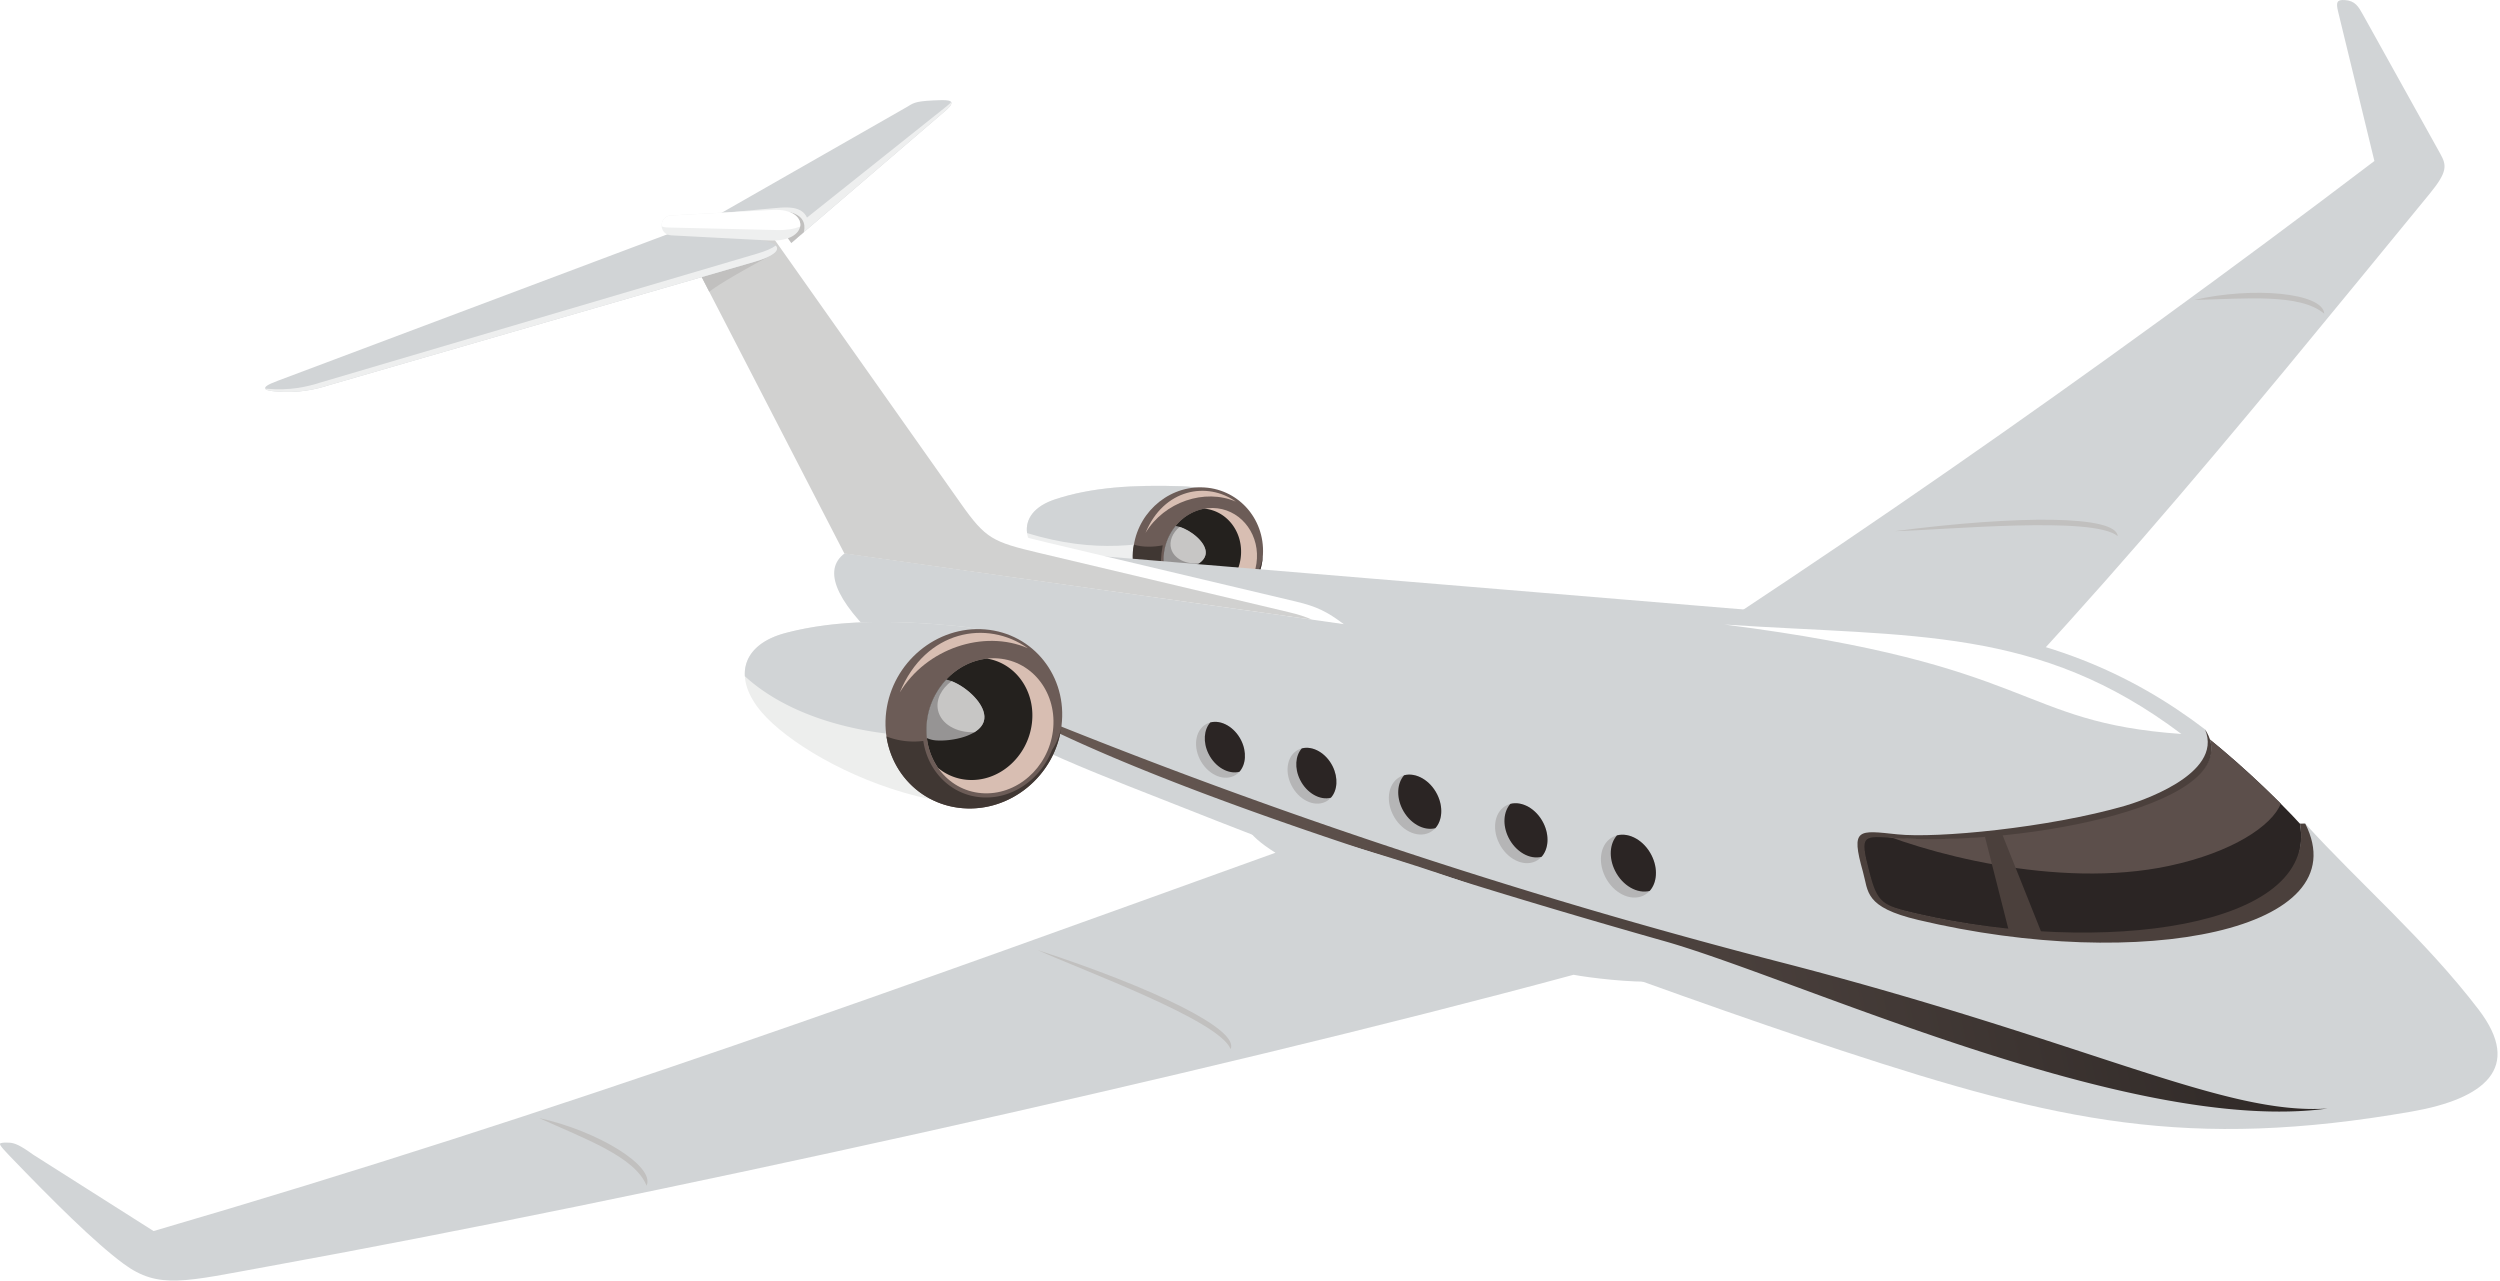 <?xml version="1.0" encoding="UTF-8"?>
<svg xmlns="http://www.w3.org/2000/svg" xmlns:xlink="http://www.w3.org/1999/xlink" xml:space="preserve" fill-rule="evenodd" stroke-linejoin="round" stroke-miterlimit="2" clip-rule="evenodd" viewBox="0 0 976 500">
  <path fill="#d1d4d6" d="m273.79 87.609 80.042-45.717c2.625-1.496 2.85-2.33 10.542-2.692.654-.029 1.358-.058 2.125-.079 3.837-.12 7.5-.075 2.566 4.15l-61.104 52.392-34.17-8.054Z"></path>
  <path fill="#eeefef" d="M371.336 39.83c.38.591-.158 1.633-2.267 3.445l-61.104 52.388-4.912-1.159 4.854-3.87-23.942-7.717 19.158-1.725c4.117-.37 9.871-.78 11.921 3.754l54.505-43.45c.812-.65 1.395-1.2 1.787-1.667"></path>
  <path fill="#c1c0bf" d="M307.248 95.492c.455-.096.888-.204 1.292-.325l5.263-4.513c.325-1.333 1.341-6.216-5.475-7.829l-4.563 8.404 3.483 4.263Z"></path>
  <path fill="#2b2524" d="M856.282 283.613c14.213 10.833 31.063 26.27 43.367 39.837-1.296 57.65-82.93 54.842-158.18 37.68-15.804-3.605-20.487-11.988-23.824-24.75-4.08-15.584-2.463-14.805 10.866-13.85 49.03 3.508 119.134 2.191 127.771-38.917"></path>
  <path fill="#5c4f4b" d="M856.282 283.613c10.904 8.312 23.367 19.337 34.134 30.146-3.355 8.504-18.8 19.012-43.746 24.308-43.459 9.225-96.375-5.12-119.505-15.637l1.35.1c49.026 3.508 119.13 2.191 127.767-38.917"></path>
  <path fill="#4b403c" d="m772.728 318.014 16.717 65.832 17.63 5.488-29.287-73.348-5.06 2.028Z"></path>
  <path fill="#eeefef" d="M461.593 189.834c-19.215-.634-35.523.399-49.75 5.117-12.978 4.313-14.071 14.311-5.237 23.208 7.794 7.852 26.09 17.382 46.378 21.11 51.82 9.518 50.009-48.071 8.61-49.435"></path>
  <path fill="#d1d4d6" d="M461.594 189.834c-19.216-.634-35.525.4-49.75 5.125-8.145 2.704-11.608 7.65-10.875 13.154 26.513 8.125 46.242 5.083 64.346.004 18.109-5.075 24.346 2.354 26.871 6.838-1.142-12.271-11.78-24.5-30.592-25.121"></path>
  <path fill="#6c5c57" d="M469.037 190.257c13.998.227 24.756 11.965 24.024 26.217-.727 14.244-12.676 25.613-26.674 25.382-13.999-.227-24.757-11.965-24.025-26.213.728-14.248 12.676-25.617 26.675-25.386"></path>
  <path fill="#403733" d="M493.024 217.105c-1.046 13.95-13.946 24.962-26.634 24.754-12.691-.209-27.141-13.684-23.7-29.23 3.354 1.055 7.567.98 11.234.271-1.667 8.98.137 12.025.404 12.788 2.6 7.354 9.162 12.583 17.104 12.712 8.92.146 16.762-6.183 19.442-14.916 1.029-1.742 1.754-3.913 2.15-6.38"></path>
  <path fill="#d8beb2" d="M473.492 198.328c10.055.161 17.766 9.002 17.215 19.733-.551 10.732-9.156 19.302-19.211 19.14-10.059-.165-17.77-9.002-17.219-19.737.55-10.728 9.156-19.298 19.215-19.136"></path>
  <path fill="#24211e" d="M458.507 230.821c-2.867-3.525-4.496-8.22-4.23-13.354.492-9.562 7.372-17.408 15.98-18.892 8.437.867 14.717 8.542 14.242 17.771-.5 9.704-8.28 17.454-17.375 17.309a15.226 15.226 0 0 1-8.617-2.834"></path>
  <path fill="#969494" d="M458.932 205.338c4.67.646 12.02 5.967 11.783 10.575-.25 4.875-8.92 7.104-13.491 7.029a7.55 7.55 0 0 1-2.6-.496 20.438 20.438 0 0 1-.35-4.979 20.854 20.854 0 0 1 4.658-12.13"></path>
  <path fill="#c7c6c5" d="M460.505 205.697c4.577 1.414 10.423 6.1 10.213 10.214-.083 1.612-1.086 2.938-2.558 3.983-5.182.512-9.802-1.735-10.942-5.641-.866-2.984.51-6.201 3.287-8.556"></path>
  <path fill="#d1d4d6" d="M715.807 336.655c84.496-78.271 158.88-171 232.684-260.955 7.087-8.641 6.729-11.116 4.191-15.683L922.553 5.825c-1.792-3.22-3.062-5.554-7.175-5.804-3.092-.187-3.462.888-2.575 4.53l14.163 58.308c-110.671 84.02-221.896 161.329-332.242 230.533l121.083 43.263Z"></path>
  <g transform="matrix(220.767 31.709 36.612 -213.193 713.057 153.288)">
    <clipPath id="a">
      <path d="M.768.832a.066.066 0 0 0 .021-.02L.963.584C.978.565.981.554.956.51a11.225 11.225 0 0 0-.549-.881A1.338 1.338 0 0 1 0-.404l.34-.064C.255-.589.168-.708.081-.823l.07-.015C.465-.424.724.05.982.51c.025.044.021.055.006.075L.814.813C.804.826.796.836.778.835L.775.834.768.832Z" clip-rule="nonzero"></path>
    </clipPath>
    <g clip-path="url(#a)">
      <use xlink:href="#b" width="256.075" height="336.654" x="700.791" transform="matrix(.004 .001 .001 -.005 -3.269 .233)"></use>
    </g>
  </g>
  <path fill="#d1d4d6" d="M941.557 433.946c-87.162 15.217-138.241 3.921-222.325-23.716-75.887-24.946-184.892-66.146-279.504-103.671-35.746-14.18-57.613-24.417-82.817-44.48-49.504-39.404-39.6-57.85 25.52-48.912L751.25 243.8c46.279 3.846 80.717 18.938 109.58 40.942 18.695 28.833-73.884 45.588-120.93 42.22-12.796-.912-14.346-1.662-10.43 13.293 3.205 12.25 3.538 13.095 18.709 16.558 71.48 16.3 157.188 8.783 149.746-35.242l2.025-.046c20.954 23.113 46.746 45.196 67.688 72.596 17.462 22.842 2.129 34.892-26.08 39.825"></path>
  <path fill="#4b403c" d="M740.745 325.73c-15.325-1.617-18.3-2.58-13.455 14.604 2.196 7.783.438 13.796 21.559 18.808 87.53 20.78 172.18 3.804 151.1-37.617l-2.025.046c7.15 40.875-78.096 51.604-149.504 35.067-13.642-3.158-15.409-3.933-18.613-16.183-3.917-14.955-2.567-14.109 10.238-13.259 50.587 3.35 139.479-13.62 120.783-42.454 7.6 17.846-27.15 28.667-31.208 29.838-30.071 8.675-73.55 12.766-88.875 11.15"></path>
  <g transform="matrix(660.592 94.88 109.552 -637.926 312.673 298.609)">
    <clipPath id="b">
      <path d="M.056.066A.416.416 0 0 1 .19.016C.339-.021.511-.06.629-.081a.575.575 0 0 1 .334.012c.029.01.042.021.035.037a.6.6 0 0 0-.211-.04c-.135.001-.239.043-.371.064L.245.019a.332.332 0 0 0-.121.035C.111.062.126.084.112.09.098.103.058.101.042.099A.3.3 0 0 0 0 .123C-.002.109.016.089.056.066Z" clip-rule="nonzero"></path>
    </clipPath>
    <g clip-path="url(#b)">
      <use xlink:href="#c" width="643.388" height="220.311" x="325.979" y="221.14" transform="matrix(.001 0 0 -.002 -.538 .388)"></use>
    </g>
  </g>
  <path fill="url(#d)" fill-rule="nonzero" d="M.021.274A.147.147 0 0 1 0 .289L.021.274ZM.039.258C.069.232.173.144.506-.038.603-.09.841-.277 1-.289c-.082.012-.173.093-.399.21a4.698 4.698 0 0 0-.58.353.21.21 0 0 0 .018-.016Z" transform="matrix(477.259 -101.306 -97.91 -461.259 403.165 400.759)"></path>
  <path fill="#d1d4d6" d="M614.32 380.55c-144.96 39.192-364.926 87.56-509.513 113.838-32.713 5.946-42.825 9.104-56.534-.983-11.246-8.275-27.766-24.713-44.616-42.246-3.696-3.846-4.105-4.663-3.33-4.883.975-.28 2.392-.242 3.409-.171 1.941.133 4.05.92 9.208 4.67l47.013 29.83c161.362-47.125 295.975-96.546 437.983-147.696-11.575-7.188-16.45-14.53-.891-10.742 50.641 12.33 99.346 30.188 140.458 47.83 43.6 18.708-11.246 12.841-23.187 10.553"></path>
  <g transform="matrix(627.275 90.095 104.026 -605.75 9.148 393.321)">
    <clipPath id="c">
      <path d="M.166-.133C.132-.145.122-.151.094-.139c-.02.009-.055.033-.081.048l-.007.005L0-.087a.654.654 0 0 1 .088-.065c.024-.013.039-.006.088.011.218.076.547.205.762.302.015-.001.067.001.062.01a.464.464 0 0 0-.083.001C.661.061.424-.044.166-.133Z" clip-rule="nonzero"></path>
    </clipPath>
    <g clip-path="url(#c)">
      <use xlink:href="#g" width="654.081" height="127.984" x=".001" y="371.998" transform="matrix(.002 0 0 -.002 -.12 .632)"></use>
    </g>
  </g>
  <path fill="#fff" d="M524.594 243.663c-6.437-4.846-10.55-6.892-18.629-8.808l-97.5-23.13c-17.908-4.25-20.691-5.47-30.32-19.066L305.468 90.025l-43.346-4.758 67.575 130.746 194.896 27.65Z"></path>
  <path fill="#d1d1d0" d="m264.553 89.967 65.104 126.142L512.182 241.9c-2.613-1.166-5.458-2.062-9.117-2.929l-97.5-23.129c-17.908-4.25-20.712-5.458-30.32-19.07L301.981 92.987l-37.43-3.021Z"></path>
  <path fill="#c1c0bf" d="m273.398 107.109 3.513 6.804c1.98-1.634 7.704-5.425 22.904-13.617l-26.417 6.813Z"></path>
  <path fill="#b5b5b6" d="M588.441 314.263c4.78-2.168 11.103 1.001 14.121 7.08 3.022 6.088 1.596 12.783-3.183 14.955-4.782 2.174-11.1-.997-14.12-7.08-3.024-6.082-1.598-12.777 3.182-14.955"></path>
  <path fill="#2b2524" d="M589.645 313.836c4.593-1.202 10.146 1.926 12.918 7.508 2.415 4.87 1.986 10.126-.725 13.149-4.593 1.202-10.146-1.927-12.92-7.513-2.413-4.866-1.984-10.122.727-13.144"></path>
  <path fill="#edeeed" d="M374.558 244.491c-25.901-2.545-48.051-2.571-67.745 2.592-17.974 4.708-20.454 18.178-9.412 31.025 9.751 11.345 33.503 25.885 60.555 32.72 69.064 17.459 72.418-60.853 16.602-66.337"></path>
  <path fill="#d1d4d6" d="M374.557 244.492c-25.904-2.546-48.05-2.57-67.746 2.592-11.283 2.954-16.458 9.362-16.02 16.9 22.662 20.8 66.537 29.416 113.374 19.475a191.536 191.536 0 0 0 9.209-2.196c-.313-16.746-13.455-34.28-38.817-36.77"></path>
  <path fill="#6c5c57" d="M384.576 245.72c18.893 1.538 32.252 18.41 29.83 37.683-2.421 19.27-19.708 33.652-38.601 32.113-18.897-1.539-32.256-18.411-29.83-37.684 2.421-19.27 19.704-33.652 38.601-32.113"></path>
  <path fill="#403733" d="M414.29 284.255c-2.816 18.837-19.866 32.775-38.483 31.258-15.642-1.275-27.488-13.058-29.73-28.008a29.42 29.42 0 0 0 14.38 1.758c1.75 11.8 10.683 21.033 22.512 21.996 12.042.983 23.275-6.921 27.775-18.534 1.563-2.275 2.767-5.158 3.546-8.47"></path>
  <path fill="#d8beb2" d="M389.776 257.062c13.577 1.106 23.105 13.776 21.285 28.291-1.825 14.52-14.312 25.397-27.893 24.295-13.577-1.105-23.105-13.776-21.28-28.295 1.825-14.519 14.311-25.393 27.888-24.291"></path>
  <path fill="#24211e" d="M366.261 299.846c-3.52-5.033-5.246-11.554-4.375-18.491 1.625-12.934 11.717-22.98 23.496-24.238 11.317 1.913 19.03 12.88 17.458 25.363-1.65 13.129-12.941 22.966-25.216 21.966a20.363 20.363 0 0 1-11.363-4.6"></path>
  <path fill="#969494" d="M369.403 265.305c6.246 1.283 15.646 9.154 14.862 15.383-.829 6.596-12.77 8.862-18.941 8.358-1.238-.1-2.4-.412-3.467-.9a28.087 28.087 0 0 1 .033-6.791 28.68 28.68 0 0 1 7.513-16.05"></path>
  <path fill="#c7c6c5" d="M371.49 265.926c6.044 2.318 13.473 9.192 12.776 14.758-.275 2.181-1.766 3.889-3.858 5.18-7.055.24-13.073-3.213-14.22-8.616-.872-4.124 1.307-8.366 5.302-11.322"></path>
  <path fill="#d1d4d6" d="m294.582 102.2-166.125 48.163c-4.971 1.604-12.059 3.32-21.196 2.429-2.267-.22-3.784-.546-3.75-1.258.02-.555.641-1.271 4.758-2.817l156.284-58.75 29.312 3.217c12.25 1.345 12.858 5.495.717 9.016"></path>
  <path fill="#eeefef" d="m294.582 102.2-166.125 48.163c-4.971 1.604-12.059 3.32-21.196 2.429-2.08-.204-3.525-.496-3.73-1.092l.426.046c9.141.892 16.225-.825 21.195-2.429l170.234-50.233c3.604-1.042 6.083-2.146 7.47-3.213 1.755 1.833-.92 4.196-8.274 6.33M262.06 91.882l38.202 2.004c16.053.842 15.905-12.726 1.477-11.939l-39.546 2.156c-5.123.07-5.234 7.511-.133 7.779"></path>
  <path fill="#fff" d="M312.365 88.463c.617-3.35-3.017-6.93-10.625-6.517l-39.546 2.158c-2.75.038-4.054 2.196-3.887 4.23.575.279 1.27.45 2.091.47l42.917 1.005c3.808.087 6.821-.455 9.05-1.346"></path>
  <path fill="#b5b5b6" d="M546.974 303.084c4.775-2.17 11.102.997 14.12 7.086 3.023 6.082 1.593 12.778-3.181 14.949-4.783 2.173-11.105-.996-14.121-7.081-3.024-6.082-1.598-12.776 3.182-14.954"></path>
  <path fill="#2b2524" d="M548.174 302.656c4.593-1.201 10.146 1.927 12.919 7.51 2.414 4.869 1.986 10.12-.726 13.148-4.593 1.201-10.146-1.927-12.919-7.51-2.414-4.869-1.985-10.125.726-13.148"></path>
  <path fill="#b5b5b6" d="M507.103 292.57c4.452-2.024 10.347.93 13.16 6.6 2.818 5.676 1.488 11.918-2.964 13.942-4.456 2.026-10.352-.932-13.162-6.603-2.82-5.671-1.49-11.913 2.966-13.939"></path>
  <path fill="#2b2524" d="M508.222 292.176c4.28-1.127 9.46 1.79 12.044 6.996 2.25 4.541 1.854 9.438-.683 12.256-4.272 1.123-9.45-1.791-12.04-6.998-2.249-4.541-1.85-9.44.68-12.254"></path>
  <path fill="#b5b5b6" d="M471.382 282.445c4.452-2.024 10.347.93 13.166 6.601 2.812 5.675 1.482 11.917-2.97 13.941-4.455 2.026-10.35-.928-13.17-6.6-2.81-5.67-1.482-11.916 2.974-13.942"></path>
  <path fill="#2b2524" d="M472.503 282.044c4.277-1.121 9.459 1.796 12.048 7.003 2.247 4.537 1.849 9.436-.682 12.256-4.278 1.121-9.459-1.796-12.048-7.003-2.25-4.531-1.85-9.436.682-12.256"></path>
  <path fill="#b5b5b6" d="M630 326.582c5.013-2.28 11.646 1.047 14.81 7.43 3.172 6.381 1.678 13.407-3.335 15.687-5.018 2.28-11.651-1.046-14.815-7.43-3.168-6.382-1.674-13.408 3.34-15.687"></path>
  <path fill="#2b2524" d="M631.264 326.135c4.815-1.269 10.64 2.013 13.55 7.878 2.537 5.102 2.087 10.621-.763 13.793-4.81 1.261-10.642-2.022-13.549-7.883-2.536-5.103-2.085-10.618.762-13.788"></path>
  <path fill="#c1c0bf" d="M210.453 436.488c17.762 8.063 37.545 15.138 41.966 26.417 3.509-7.6-19.041-21.409-41.966-26.417m194.529-65.633c17.762 8.062 71.03 27.441 75.45 38.72 3.508-7.595-29.704-23.787-75.45-38.72m451.584-253.746c19.995-.467 41.337-2.655 50.825 5.362-.521-8.154-27.646-10.696-50.825-5.362m-116.905 90.262c19.992-.466 77.617-6.066 87.105 1.95-.521-8.154-38.45-8.258-87.105-1.95"></path>
  <path fill="#fff" d="M673.253 243.821c73.933 4.934 122.488.609 178.354 42.721-64.65-4.583-55.662-27.058-178.354-42.72"></path>
  <path fill="#d8beb2" d="M401.249 253.055c-17.175-7.438-39.68.116-49.988 17.32 10.063-24.566 34.192-28.587 49.988-17.32m81.225-57.221c-12.117-5.246-27.992.083-35.263 12.216 7.1-17.325 24.12-20.162 35.263-12.216"></path>
  <defs>
    <linearGradient id="d" x1="0" x2="1" y1="0" y2="0" gradientTransform="scale(1 -1)" gradientUnits="userSpaceOnUse">
      <stop offset="0" stop-color="#6c5d57"></stop>
      <stop offset="1" stop-color="#2e2826"></stop>
    </linearGradient>
  </defs>
</svg>
